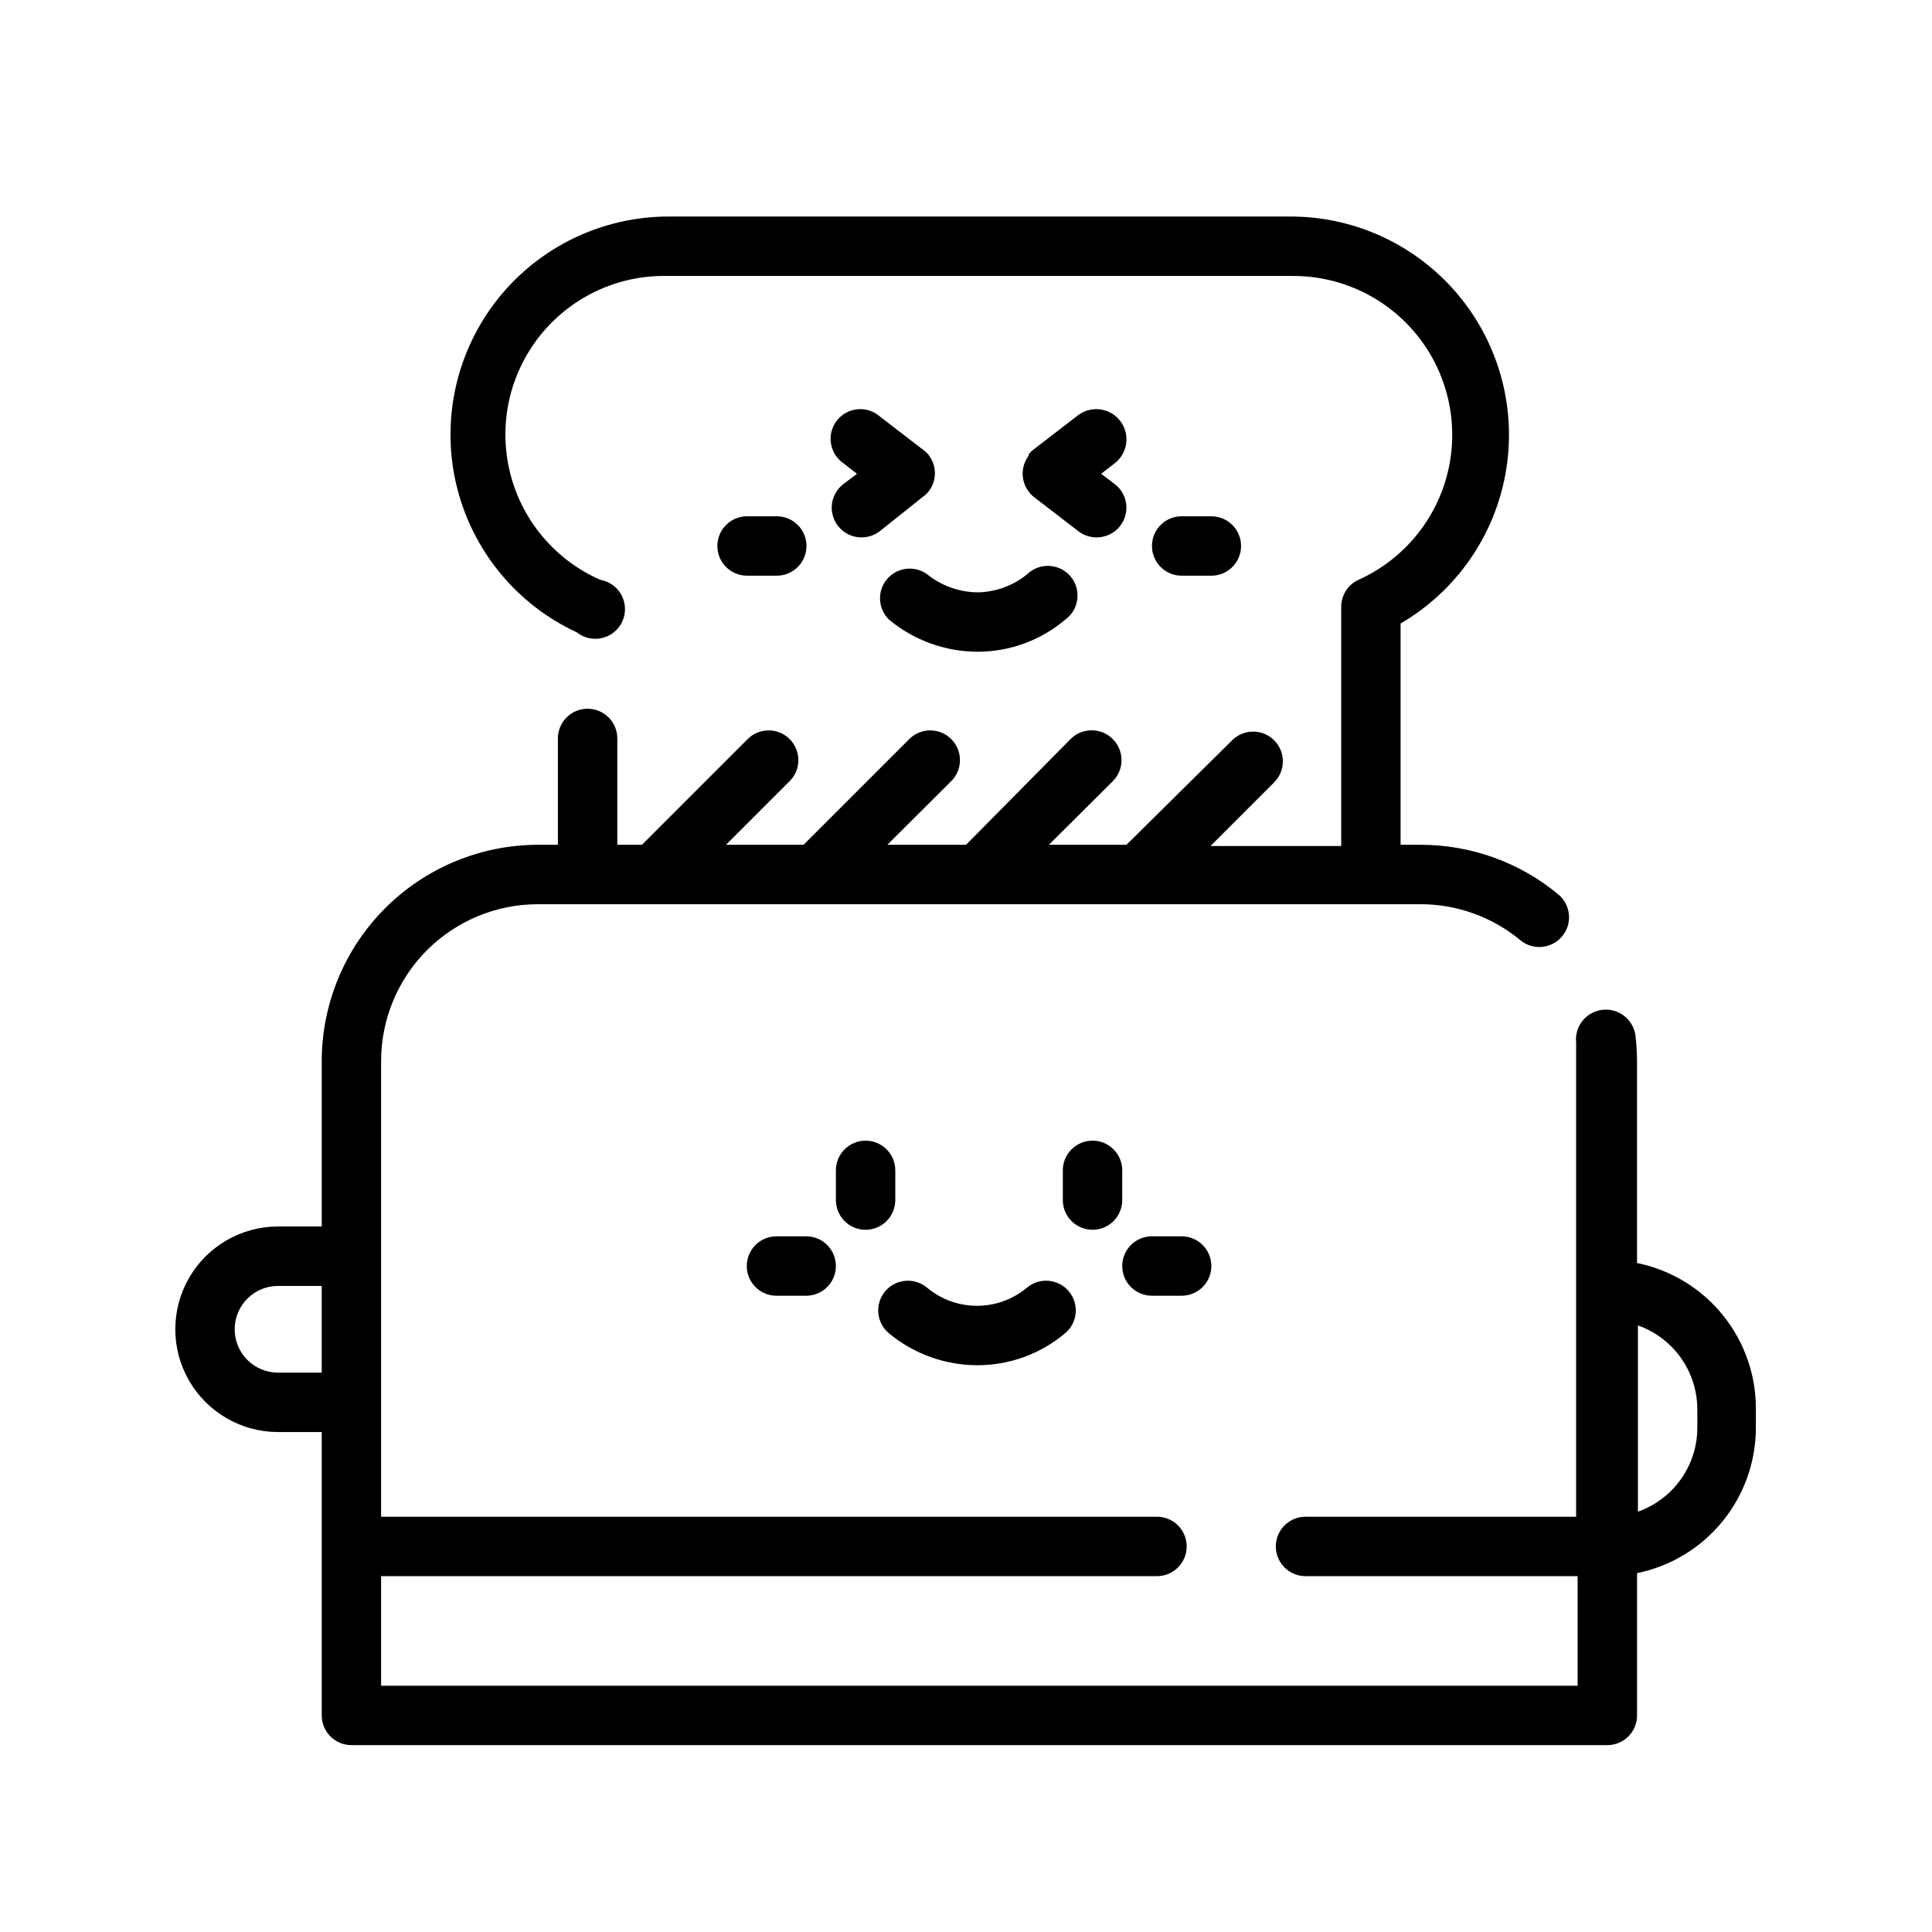 <?xml version="1.0" encoding="UTF-8"?>
<!-- The Best Svg Icon site in the world: iconSvg.co, Visit us! https://iconsvg.co -->
<svg fill="#000000" width="800px" height="800px" version="1.1" viewBox="144 144 512 512" xmlns="http://www.w3.org/2000/svg">
 <path d="m577.83 478.72v-53.531c-0.016-2.207-0.145-4.414-0.395-6.609-0.5-4.348-4.43-7.469-8.777-6.969s-7.465 4.43-6.965 8.777v4.801 120.76h-71.715c-4.348 0-7.871 3.523-7.871 7.871s3.523 7.875 7.871 7.875h72.109v29.047h-317.09v-29.047h205.62c4.348 0 7.871-3.527 7.871-7.875s-3.523-7.871-7.871-7.871h-205.62v-120.76c0-11.023 4.379-21.594 12.172-29.391 7.797-7.793 18.367-12.172 29.391-12.172h233.96c9.629 0.012 18.957 3.379 26.371 9.523 3.348 2.785 8.316 2.324 11.098-1.023 2.785-3.348 2.324-8.316-1.023-11.098-10.242-8.5-23.137-13.148-36.445-13.148h-5.352v-58.645c14.695-8.566 24.879-23.164 27.84-39.914 2.965-16.75-1.594-33.957-12.465-47.043-10.867-13.086-26.941-20.727-43.953-20.891h-165.31c-17.699-0.035-34.438 8.043-45.422 21.922s-15 32.023-10.902 49.242c4.098 17.215 15.863 31.605 31.922 39.043 1.906 1.508 4.402 2.051 6.762 1.469 2.359-0.578 4.316-2.215 5.309-4.434 0.988-2.219 0.898-4.769-0.242-6.914-1.145-2.144-3.215-3.641-5.609-4.051-11.969-5.246-20.816-15.758-23.945-28.445-3.125-12.688-0.176-26.109 7.988-36.316 8.16-10.203 20.605-16.031 33.668-15.77h165.79c12.965-0.043 25.223 5.887 33.238 16.074 8.016 10.191 10.891 23.504 7.797 36.09-3.094 12.59-11.812 23.051-23.637 28.367-2.766 1.277-4.543 4.035-4.566 7.082v63.449h-34.637l16.848-16.848c1.488-1.477 2.328-3.488 2.328-5.586 0-2.102-0.84-4.113-2.328-5.59-3.07-3.055-8.031-3.055-11.102 0l-28.023 27.707h-20.547l16.926-16.848v0.004c3.086-3.086 3.086-8.094 0-11.18-3.086-3.086-8.094-3.086-11.18 0l-27.707 28.023h-20.863l16.926-16.848v0.004c1.492-1.48 2.328-3.492 2.328-5.59 0-2.098-0.836-4.109-2.328-5.59-3.07-3.051-8.027-3.051-11.098 0l-28.023 28.023h-20.551l16.848-16.848v0.004c1.492-1.48 2.328-3.492 2.328-5.59 0-2.098-0.836-4.109-2.328-5.59-3.07-3.051-8.027-3.051-11.098 0l-28.023 28.023h-6.535v-28.18c0-4.348-3.527-7.871-7.875-7.871-4.344 0-7.871 3.523-7.871 7.871v28.184h-5.273v-0.004c-15.191 0.023-29.758 6.066-40.5 16.809-10.742 10.746-16.789 25.309-16.809 40.5v43.848h-11.57c-9.73 0-18.723 5.191-23.59 13.621-4.863 8.426-4.863 18.809 0 27.234 4.867 8.43 13.859 13.621 23.59 13.621h11.57v75.098c0 2.09 0.828 4.09 2.305 5.566 1.477 1.477 3.481 2.305 5.566 2.305h332.83c2.086 0 4.09-0.828 5.566-2.305 1.477-1.477 2.305-3.477 2.305-5.566v-37.707c8.93-1.824 16.949-6.688 22.691-13.766 5.746-7.078 8.852-15.93 8.797-25.043v-4.016c0.184-9.207-2.863-18.188-8.617-25.383-5.754-7.191-13.848-12.137-22.871-13.977zm-360.14 29.047c-6.348 0-11.496-5.144-11.496-11.492 0-6.348 5.148-11.492 11.496-11.492h11.57v22.984zm376.12 14.328c0.051 4.926-1.438 9.746-4.262 13.781-2.824 4.039-6.84 7.09-11.484 8.734v-49.359c4.644 1.641 8.66 4.695 11.484 8.73 2.824 4.039 4.312 8.859 4.262 13.785zm-220.42-52.191c-4.348 0-7.871-3.523-7.871-7.871v-7.875c0-4.348 3.523-7.871 7.871-7.871s7.871 3.523 7.871 7.871v7.875c0 2.086-0.828 4.09-2.305 5.566-1.477 1.477-3.477 2.305-5.566 2.305zm60.141 0h0.004c-4.348 0-7.875-3.523-7.875-7.871v-7.875c0-4.348 3.527-7.871 7.875-7.871s7.871 3.523 7.871 7.871v7.875c0 2.086-0.832 4.09-2.305 5.566-1.477 1.477-3.481 2.305-5.566 2.305zm23.617 17.477h-7.871c-4.348 0-7.871-3.523-7.871-7.871 0-4.348 3.523-7.875 7.871-7.875h7.871c4.348 0 7.871 3.527 7.871 7.875 0 4.348-3.523 7.871-7.871 7.871zm-99.504 0h-7.871c-4.348 0-7.871-3.523-7.871-7.871 0-4.348 3.523-7.875 7.871-7.875h7.875c4.348 0 7.871 3.527 7.871 7.875 0 4.348-3.523 7.871-7.871 7.871zm45.5 18.422 0.004-0.004c-8.625 0.02-16.984-2.988-23.617-8.5-1.598-1.348-2.594-3.273-2.769-5.356-0.18-2.082 0.477-4.148 1.824-5.746 2.805-3.324 7.773-3.746 11.102-0.941 3.707 3.098 8.391 4.797 13.223 4.797 4.836 0 9.516-1.699 13.227-4.797 3.324-2.805 8.293-2.383 11.098 0.941 2.805 3.328 2.383 8.297-0.941 11.102-6.438 5.43-14.57 8.438-22.988 8.5zm-53.289-209.24h-7.875c-4.348 0-7.871-3.523-7.871-7.871s3.523-7.871 7.871-7.871h7.875c4.348 0 7.871 3.523 7.871 7.871s-3.523 7.871-7.871 7.871zm115.17 0h-7.875c-4.348 0-7.871-3.523-7.871-7.871s3.523-7.871 7.871-7.871h7.871c4.348 0 7.875 3.523 7.875 7.871s-3.527 7.871-7.875 7.871zm-74.785-22.512c-0.391 0.547-0.871 1.027-1.418 1.418l-11.652 9.289c-1.371 1.066-3.062 1.645-4.801 1.652-3.402 0.035-6.441-2.121-7.535-5.348-1.09-3.223 0.012-6.781 2.734-8.824l3.543-2.676-3.543-2.754c-1.797-1.219-3.012-3.129-3.356-5.273s0.215-4.336 1.543-6.055 3.305-2.812 5.469-3.023c2.16-0.211 4.312 0.48 5.945 1.914l11.652 8.973c0.547 0.391 1.027 0.871 1.418 1.418 2.019 2.766 2.019 6.523 0 9.289zm26.371-9.605c0.391-0.547 0.867-1.027 1.418-1.418l11.652-8.973h-0.004c3.523-2.672 8.543-1.984 11.219 1.535 2.672 3.523 1.984 8.543-1.535 11.219l-3.543 2.754 3.543 2.676c2.723 2.043 3.824 5.602 2.731 8.824-1.09 3.227-4.129 5.383-7.531 5.348-1.742-0.008-3.43-0.586-4.805-1.652l-11.652-8.973 0.004-0.004c-0.551-0.391-1.027-0.867-1.418-1.418-2.203-2.812-2.234-6.754-0.078-9.602zm-13.383 52.27c-8.625 0.02-16.98-2.988-23.617-8.5-2.965-2.871-3.215-7.543-0.566-10.711 2.652-3.164 7.293-3.746 10.645-1.332 3.832 3.094 8.609 4.789 13.539 4.801 4.742-0.105 9.316-1.797 12.988-4.801 1.57-1.52 3.703-2.32 5.887-2.203 2.184 0.113 4.223 1.133 5.625 2.809 1.402 1.676 2.043 3.863 1.773 6.031-0.273 2.168-1.438 4.129-3.207 5.406-6.41 5.418-14.516 8.426-22.91 8.5z"/>
</svg>